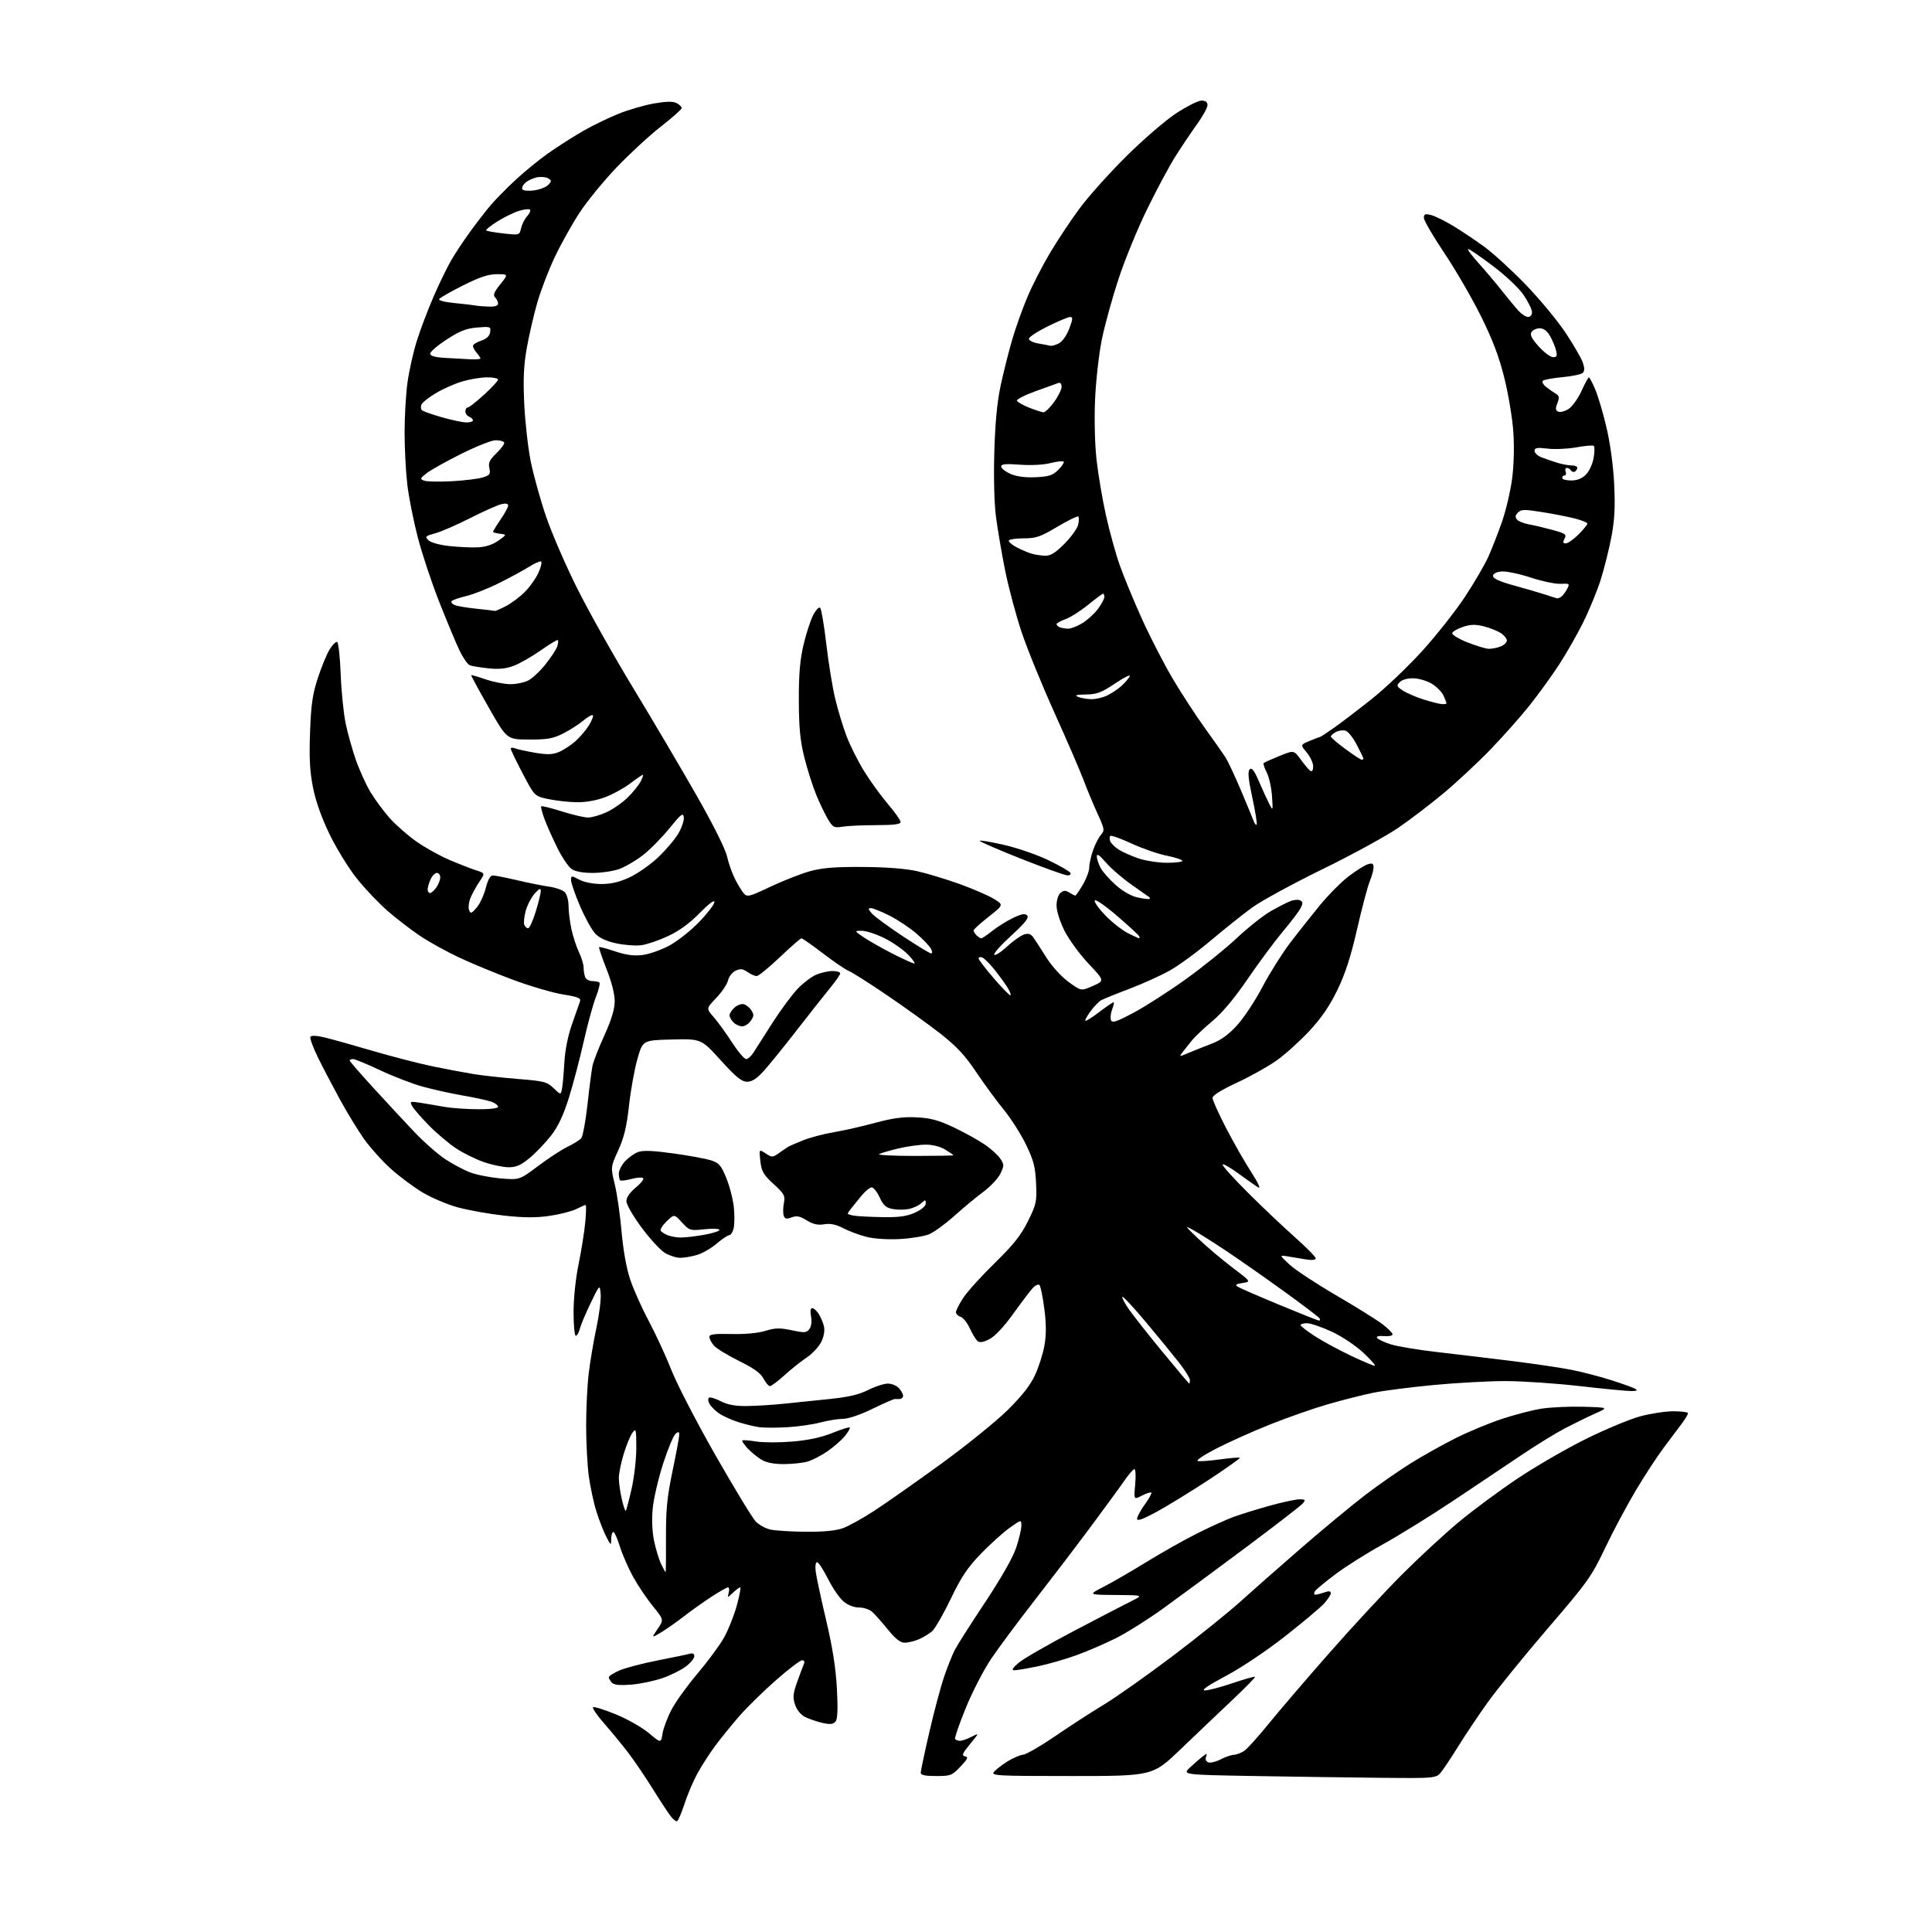 <?xml version="1.0" encoding="UTF-8" standalone="no"?>
<svg 
  version="1.1" 
  xmlns="http://www.w3.org/2000/svg" 
  xmlns:xlink="http://www.w3.org/1999/xlink" 
  xmlns:svg="http://www.w3.org/2000/svg"
  xmlns:rdf="http://www.w3.org/1999/02/22-rdf-syntax-ns#"
  xmlns:cc="http://creativecommons.org/ns#"
  xmlns:dc="http://purl.org/dc/elements/1.1/"
  viewBox="0 0 768 768"
  width="768"
  height="768"
>
<style>svg {background-color: white; }</style>"
<path stroke="none" fill="black" fill-rule="evenodd" d="M269.07,724.00C268.65,724.00 267.64,723.21 266.83,722.25C266.01,721.29 262.82,716.45 259.73,711.50C256.65,706.55 252.18,699.95 249.81,696.84C247.44,693.73 243.12,688.48 240.22,685.17C237.31,681.86 235.31,678.92 235.77,678.64C236.23,678.36 240.31,679.64 244.83,681.49C249.35,683.34 255.23,686.68 257.90,688.91C262.75,692.98 262.75,692.98 263.37,689.10C263.71,686.97 265.33,682.68 266.96,679.57C268.60,676.46 273.26,669.99 277.32,665.21C281.38,660.42 286.09,654.02 287.79,651.00C289.49,647.98 291.78,642.24 292.88,638.25C293.97,634.26 294.59,631.00 294.25,631.00C293.91,631.00 292.62,631.95 291.38,633.11C289.13,635.23 289.13,635.23 289.68,633.11C289.98,631.95 289.84,631.00 289.37,631.01C288.89,631.02 285.93,632.70 282.78,634.76C279.63,636.82 274.68,640.34 271.78,642.59C268.88,644.84 264.79,647.70 262.71,648.95C258.91,651.22 258.91,651.22 261.41,647.54C263.91,643.86 263.91,643.86 259.54,638.50C257.14,635.55 253.60,630.29 251.68,626.82C249.76,623.34 247.39,617.91 246.41,614.75C245.43,611.59 244.27,609.00 243.82,609.00C243.37,609.00 242.98,610.24 242.96,611.75C242.91,614.48 242.90,614.47 241.03,610.95C240.00,608.99 238.24,604.49 237.12,600.95C236.00,597.40 234.62,590.98 234.04,586.68C233.47,582.38 233.00,573.36 233.00,566.65C233.00,559.94 233.46,550.63 234.02,545.97C234.57,541.31 235.95,533.16 237.08,527.85C238.21,522.54 238.97,516.47 238.77,514.35C238.41,510.50 238.41,510.50 234.78,518.02C232.79,522.15 230.85,526.76 230.47,528.27C230.09,529.77 229.38,531.00 228.89,531.00C228.40,531.00 228.00,526.77 228.00,521.61C228.00,516.12 228.83,508.17 230.01,502.47C231.11,497.11 232.30,489.63 232.65,485.86C233.00,482.09 233.07,479.00 232.80,479.00C232.53,479.00 230.83,479.74 229.03,480.64C227.22,481.54 222.42,482.75 218.37,483.34C212.97,484.11 208.11,484.08 200.24,483.20C194.33,482.55 186.12,481.08 182.00,479.95C177.87,478.82 171.57,476.15 168.00,474.03C164.43,471.91 158.68,467.62 155.22,464.48C151.77,461.35 147.00,456.02 144.62,452.64C142.24,449.26 137.95,442.23 135.09,437.00C132.24,431.77 128.31,424.26 126.36,420.30C124.42,416.34 123.09,412.66 123.41,412.14C123.78,411.54 125.99,411.66 129.25,412.45C132.14,413.15 140.80,415.58 148.50,417.84C156.20,420.10 166.92,422.85 172.33,423.96C177.73,425.08 185.02,426.44 188.52,427.00C192.02,427.56 199.91,428.42 206.04,428.92C216.21,429.73 217.45,430.05 220.04,432.54C222.89,435.27 222.89,435.27 223.39,432.89C223.66,431.57 224.08,426.90 224.33,422.50C224.62,417.41 225.74,411.77 227.43,407.00C228.88,402.88 230.31,398.82 230.59,397.98C231.00,396.78 229.60,396.23 223.79,395.30C219.76,394.66 210.85,392.05 203.98,389.50C197.12,386.95 187.39,382.93 182.38,380.56C177.36,378.19 170.38,374.32 166.88,371.97C163.37,369.61 157.61,365.17 154.07,362.10C150.53,359.02 145.00,353.20 141.78,349.14C138.56,345.09 133.71,337.21 131.01,331.64C127.84,325.09 125.51,318.52 124.43,313.09C123.16,306.71 122.87,301.40 123.25,291.09C123.65,280.06 124.23,275.99 126.36,269.50C127.79,265.10 129.89,260.00 131.01,258.18C132.14,256.35 133.49,255.00 134.01,255.18C134.53,255.35 135.17,261.12 135.43,268.00C135.69,274.88 136.59,283.74 137.43,287.70C138.26,291.66 140.10,298.18 141.50,302.19C142.90,306.20 145.50,311.90 147.27,314.87C149.05,317.83 152.47,322.47 154.88,325.17C157.29,327.88 162.02,332.04 165.38,334.42C168.75,336.81 174.65,340.11 178.50,341.76C182.35,343.41 187.16,345.29 189.18,345.94C192.86,347.11 192.86,347.11 190.60,350.45C189.35,352.29 187.75,355.19 187.05,356.88C186.35,358.58 186.08,360.76 186.46,361.73C187.07,363.31 187.39,363.22 189.46,360.82C190.74,359.35 192.36,355.86 193.08,353.07C193.94,349.69 194.90,348.00 195.94,348.01C196.80,348.01 201.10,348.86 205.50,349.89C209.90,350.93 215.63,352.08 218.24,352.45C220.84,352.82 223.66,353.80 224.49,354.63C225.32,355.46 226.00,357.89 226.00,360.02C226.00,362.16 226.50,366.29 227.12,369.20C227.73,372.12 229.08,376.27 230.12,378.44C231.15,380.60 232.00,383.38 232.00,384.61C232.00,385.83 232.27,387.55 232.61,388.42C232.94,389.29 234.22,390.00 235.44,390.00C236.66,390.00 237.94,390.27 238.28,390.61C238.61,390.94 237.99,393.50 236.89,396.29C235.79,399.08 233.61,407.04 232.04,413.98C230.48,420.92 227.82,431.01 226.13,436.42C223.97,443.32 221.87,447.77 219.09,451.37C216.91,454.19 213.10,458.19 210.62,460.25C207.11,463.17 205.26,464.00 202.22,464.00C200.07,464.00 195.66,463.09 192.41,461.97C189.16,460.86 184.12,458.37 181.22,456.44C178.32,454.52 173.44,450.38 170.39,447.26C167.34,444.13 164.37,440.70 163.80,439.63C162.83,437.81 163.03,437.74 167.13,438.38C169.54,438.76 173.75,439.47 176.50,439.97C179.25,440.47 185.21,440.91 189.75,440.94C194.75,440.98 198.00,440.60 198.00,439.98C198.00,439.41 196.89,438.53 195.53,438.01C194.17,437.49 189.11,436.38 184.28,435.54C179.45,434.71 172.12,433.09 168.00,431.94C163.88,430.80 156.28,427.88 151.12,425.44C145.95,423.00 141.12,421.00 140.37,421.00C139.61,421.00 139.00,421.26 139.00,421.58C139.00,421.89 143.16,426.70 148.25,432.25C153.34,437.81 160.63,445.67 164.46,449.72C168.29,453.77 173.87,458.71 176.86,460.70C179.85,462.68 184.37,465.09 186.90,466.05C189.43,467.01 194.88,468.08 199.00,468.43C206.50,469.07 206.50,469.07 214.00,463.44C218.12,460.34 223.39,456.91 225.70,455.81C228.01,454.72 230.42,453.20 231.06,452.43C231.69,451.66 232.81,445.59 233.55,438.93C234.28,432.28 235.17,425.41 235.53,423.67C235.89,421.92 238.01,416.48 240.25,411.57C243.06,405.39 244.32,401.22 244.35,398.07C244.37,395.19 243.16,390.42 241.09,385.18C239.29,380.60 237.97,376.70 238.16,376.50C238.36,376.31 241.21,377.06 244.51,378.18C248.75,379.61 251.89,380.04 255.28,379.65C257.91,379.34 262.72,377.67 265.98,375.93C269.23,374.20 274.62,369.94 277.95,366.47C281.28,363.01 284.00,359.45 284.00,358.56C284.00,357.58 281.70,359.30 278.10,362.98C274.17,367.00 269.99,370.05 265.59,372.10C261.96,373.80 257.19,375.43 254.98,375.73C252.78,376.03 248.31,375.70 245.06,375.01C241.08,374.17 238.32,372.89 236.63,371.13C235.25,369.68 232.52,364.75 230.56,360.16C228.60,355.58 227.00,350.95 227.00,349.89C227.00,348.01 227.11,348.01 230.25,349.67C232.18,350.69 235.74,351.40 239.00,351.41C242.87,351.42 246.21,350.64 250.25,348.77C253.42,347.30 258.52,343.73 261.60,340.82C264.68,337.91 268.31,333.63 269.67,331.30C271.03,328.97 272.00,326.07 271.82,324.84C271.55,322.93 270.71,323.58 266.05,329.34C263.05,333.04 258.29,337.84 255.48,340.01C252.67,342.18 248.43,344.64 246.06,345.48C243.69,346.32 238.98,347.00 235.60,347.00C231.62,347.00 228.65,346.44 227.20,345.43C225.96,344.56 223.45,340.85 221.62,337.18C219.79,333.50 217.49,328.35 216.50,325.73C215.52,323.10 214.91,320.76 215.15,320.52C215.39,320.28 219.07,321.19 223.33,322.54C227.59,323.89 232.30,324.99 233.79,324.98C235.28,324.97 238.53,324.04 241.00,322.92C243.47,321.81 247.22,319.23 249.33,317.20C251.44,315.16 253.81,312.26 254.61,310.75C255.40,309.24 255.82,308.00 255.53,308.00C255.25,308.00 253.00,309.54 250.54,311.42C248.08,313.29 243.56,315.77 240.50,316.92C237.03,318.21 232.77,318.96 229.21,318.90C226.07,318.85 221.03,318.29 218.00,317.65C212.50,316.50 212.50,316.50 207.79,307.50C205.19,302.55 203.06,298.11 203.04,297.64C203.02,297.17 203.79,297.10 204.75,297.48C205.71,297.87 209.29,298.65 212.70,299.23C217.54,300.05 219.62,299.99 222.15,298.94C223.93,298.20 226.86,296.30 228.66,294.73C230.45,293.15 232.89,290.29 234.08,288.38C235.26,286.46 235.97,284.64 235.66,284.32C235.34,284.01 233.65,284.96 231.90,286.43C230.15,287.90 226.54,290.21 223.89,291.56C219.85,293.60 217.65,294.00 210.28,293.98C201.50,293.95 201.50,293.95 194.29,281.27C190.32,274.30 187.17,268.49 187.30,268.37C187.42,268.25 189.99,269.00 193.01,270.04C196.03,271.08 200.43,271.95 202.80,271.97C205.16,271.99 208.42,271.31 210.04,270.48C211.66,269.64 214.76,266.71 216.93,263.97C219.10,261.23 221.17,258.05 221.53,256.92C221.89,255.78 222.00,254.66 221.77,254.44C221.54,254.21 218.50,256.04 215.01,258.49C211.52,260.95 206.71,263.71 204.32,264.62C201.17,265.83 198.37,266.12 194.15,265.67C190.95,265.34 187.62,264.79 186.75,264.46C185.88,264.12 183.99,261.37 182.55,258.33C181.11,255.30 177.50,246.62 174.52,239.05C171.54,231.49 167.73,220.00 166.05,213.52C164.37,207.05 162.51,197.64 161.91,192.63C161.32,187.61 160.83,178.32 160.83,172.00C160.82,165.68 161.34,156.71 161.98,152.07C162.62,147.44 164.28,140.02 165.67,135.57C167.06,131.13 170.05,123.22 172.31,118.00C174.58,112.78 177.73,106.26 179.33,103.52C180.92,100.78 184.31,95.66 186.86,92.14C189.41,88.63 193.07,83.89 195.00,81.62C196.93,79.35 201.43,74.78 205.00,71.46C208.57,68.15 214.43,63.38 218.00,60.86C221.57,58.35 227.73,54.42 231.67,52.14C235.62,49.86 242.15,46.70 246.17,45.11C250.20,43.52 256.54,41.70 260.26,41.08C265.07,40.27 267.59,40.25 269.01,41.00C270.10,41.59 271.00,42.47 271.00,42.95C271.00,43.44 267.29,46.73 262.75,50.28C258.21,53.82 250.27,61.15 245.10,66.55C239.93,71.96 233.27,80.12 230.29,84.70C227.31,89.27 222.90,97.17 220.50,102.25C218.09,107.34 214.98,115.44 213.59,120.26C212.20,125.08 210.32,133.18 209.42,138.26C208.18,145.25 207.93,150.66 208.39,160.50C208.73,167.65 209.88,177.91 210.95,183.30C212.03,188.69 214.76,198.55 217.03,205.22C219.30,211.88 224.90,224.82 229.48,233.96C234.05,243.09 244.06,260.91 251.73,273.54C259.39,286.17 270.66,305.27 276.78,316.00C283.41,327.61 288.34,337.46 288.98,340.34C289.57,343.00 290.99,347.05 292.14,349.34C293.29,351.63 294.89,354.24 295.68,355.15C297.02,356.68 297.87,356.46 306.37,352.43C311.45,350.03 318.51,347.27 322.05,346.30C326.93,344.96 332.03,344.56 343.00,344.63C352.29,344.69 360.04,345.29 364.56,346.30C368.44,347.18 375.91,349.43 381.17,351.31C386.42,353.18 392.59,355.84 394.88,357.20C399.03,359.68 399.03,359.68 393.02,364.41C389.71,367.01 387.00,369.46 387.00,369.87C387.00,370.27 387.54,371.14 388.20,371.80C388.86,372.46 389.70,373.00 390.06,373.00C390.43,373.00 392.39,371.68 394.43,370.06C396.46,368.44 400.16,366.13 402.64,364.93C406.04,363.29 407.43,363.03 408.30,363.90C409.17,364.77 407.61,366.74 401.98,371.92C397.86,375.69 394.83,379.12 395.23,379.54C395.63,379.95 397.93,378.48 400.33,376.26C402.74,374.04 405.77,371.89 407.06,371.48C408.80,370.93 409.76,371.22 410.75,372.62C411.49,373.65 413.80,377.23 415.90,380.56C418.10,384.06 421.83,388.17 424.73,390.30C429.76,393.99 429.76,393.99 434.43,391.93C439.11,389.86 439.11,389.86 432.70,383.07C429.18,379.33 424.88,373.44 423.15,369.98C421.31,366.30 420.00,362.13 420.00,359.96C420.00,357.79 420.66,355.70 421.58,354.93C422.82,353.90 423.57,353.88 425.07,354.81C426.12,355.46 427.18,356.00 427.44,356.00C427.70,356.00 429.06,354.05 430.46,351.66C431.86,349.28 433.00,346.18 433.00,344.79C433.00,343.39 433.69,340.30 434.53,337.93C435.37,335.55 436.78,332.79 437.68,331.80C439.19,330.14 439.08,329.53 436.21,323.26C434.51,319.54 432.03,313.57 430.70,310.00C429.36,306.43 424.20,294.50 419.24,283.50C414.27,272.50 408.37,258.03 406.13,251.35C403.89,244.66 400.94,233.64 399.57,226.85C398.21,220.06 396.57,210.47 395.93,205.55C395.22,200.12 394.96,189.89 395.26,179.55C395.61,167.74 396.40,159.58 397.83,153.00C398.96,147.78 401.00,139.68 402.37,135.00C403.73,130.32 406.45,122.71 408.41,118.08C410.36,113.44 414.43,105.51 417.45,100.45C420.47,95.39 425.72,87.48 429.13,82.88C432.53,78.27 440.75,69.07 447.41,62.44C454.07,55.79 463.01,48.05 467.33,45.19C471.64,42.34 476.25,40.00 477.58,40.00C479.24,40.00 480.00,40.56 480.00,41.80C480.00,42.79 478.07,46.28 475.71,49.55C473.35,52.82 469.46,58.64 467.06,62.47C464.66,66.30 459.66,75.64 455.96,83.23C452.25,90.81 447.17,103.20 444.67,110.76C442.17,118.32 439.16,129.22 437.99,135.00C436.82,140.78 435.61,151.57 435.30,159.00C434.96,166.97 435.22,176.80 435.92,183.00C436.58,188.78 438.25,198.64 439.65,204.92C441.04,211.20 443.51,220.12 445.14,224.74C446.77,229.35 450.75,238.99 453.99,246.14C457.23,253.30 462.70,263.92 466.15,269.75C469.59,275.57 475.36,284.42 478.96,289.42C482.56,294.41 486.27,299.68 487.20,301.13C488.13,302.58 490.87,308.43 493.28,314.13C495.69,319.83 497.98,325.35 498.36,326.39C498.74,327.43 499.27,328.07 499.54,327.80C499.80,327.53 499.04,322.73 497.83,317.13C496.21,309.59 495.94,306.66 496.77,305.83C497.60,305.00 498.56,306.23 500.44,310.60C501.85,313.85 503.68,317.85 504.52,319.50C506.03,322.46 506.04,322.41 505.63,316.41C505.41,313.06 504.46,308.86 503.54,307.07C502.61,305.28 502.07,303.60 502.33,303.33C502.60,303.07 505.41,301.80 508.58,300.51C514.34,298.17 514.34,298.17 517.10,301.98C518.62,304.08 520.35,306.10 520.93,306.46C521.58,306.86 522.00,306.14 522.00,304.64C522.00,303.27 520.85,300.79 519.44,299.11C516.89,296.07 516.89,296.07 520.56,294.54C522.59,293.69 524.42,293.00 524.63,293.00C524.85,293.00 527.38,291.35 530.26,289.33C533.14,287.31 539.97,282.09 545.43,277.75C550.89,273.40 559.92,264.79 565.50,258.61C571.08,252.44 578.69,242.78 582.40,237.16C586.11,231.53 590.29,224.35 591.69,221.21C593.09,218.07 595.51,211.87 597.06,207.43C598.61,202.99 600.41,195.34 601.07,190.43C601.79,185.00 601.99,177.66 601.57,171.65C601.20,166.23 599.58,156.55 597.98,150.15C595.86,141.67 593.31,134.96 588.61,125.50C585.05,118.35 578.52,107.10 574.09,100.50C569.66,93.90 566.03,87.66 566.02,86.64C566.00,85.12 566.50,84.90 568.75,85.44C570.26,85.81 574.20,87.73 577.50,89.71C580.80,91.69 586.44,95.46 590.02,98.08C593.61,100.71 601.04,107.50 606.52,113.18C612.01,118.86 619.11,127.42 622.29,132.21C625.47,137.00 628.57,142.33 629.16,144.04C629.93,146.24 629.94,147.46 629.18,148.22C628.60,148.80 624.96,149.57 621.11,149.93C617.25,150.28 613.74,150.93 613.30,151.37C612.86,151.81 613.46,152.92 614.63,153.84C615.80,154.75 617.52,155.95 618.45,156.50C619.85,157.32 619.96,157.99 619.08,160.29C618.23,162.52 618.32,163.18 619.52,163.65C620.34,163.96 622.18,163.46 623.60,162.53C625.02,161.59 627.30,158.39 628.67,155.42C630.03,152.44 631.35,150.00 631.61,150.00C631.86,150.00 632.99,152.14 634.11,154.75C635.24,157.36 637.27,164.22 638.62,170.00C640.11,176.37 641.31,185.23 641.66,192.50C642.10,201.55 641.83,206.68 640.57,213.37C639.64,218.25 637.74,225.90 636.33,230.37C634.92,234.84 631.77,242.51 629.34,247.42C626.90,252.32 622.53,259.97 619.62,264.42C616.71,268.86 611.47,276.10 607.96,280.50C604.46,284.90 597.52,292.72 592.54,297.88C587.57,303.03 579.25,310.80 574.06,315.14C568.87,319.49 560.66,325.75 555.81,329.08C550.96,332.40 537.40,339.81 525.67,345.54C513.95,351.28 501.40,358.11 497.79,360.73C494.18,363.36 486.79,369.25 481.36,373.83C475.94,378.41 468.58,383.80 465.02,385.79C461.45,387.79 454.22,391.07 448.94,393.07C443.66,395.07 438.60,397.13 437.69,397.63C436.78,398.14 434.91,400.09 433.53,401.96C432.15,403.83 431.21,405.55 431.44,405.78C431.67,406.01 434.25,404.38 437.16,402.16C440.07,399.94 442.59,398.26 442.75,398.42C442.92,398.59 442.61,399.91 442.06,401.35C441.51,402.80 441.32,404.67 441.64,405.51C442.12,406.77 443.74,406.24 450.61,402.58C455.22,400.13 464.51,394.17 471.25,389.34C477.99,384.51 487.15,377.12 491.62,372.92C496.09,368.73 502.16,363.91 505.12,362.22C508.08,360.52 511.66,358.70 513.08,358.16C514.50,357.62 516.24,357.53 516.94,357.96C517.96,358.60 517.96,359.20 516.94,361.12C516.24,362.43 513.07,366.58 509.91,370.35C506.74,374.12 500.51,382.52 496.07,389.01C490.77,396.77 485.94,402.55 481.99,405.85C478.69,408.61 474.96,412.14 473.72,413.69C472.47,415.23 470.81,417.33 470.02,418.35C468.64,420.14 468.72,420.14 472.55,418.52C474.72,417.59 478.84,415.95 481.70,414.87C485.30,413.50 488.39,411.26 491.74,407.59C494.41,404.67 498.94,397.83 501.80,392.39C504.66,386.95 509.59,379.10 512.75,374.94C515.91,370.78 521.27,364.01 524.65,359.88C528.04,355.76 533.22,350.55 536.15,348.31C539.09,346.07 542.51,343.92 543.75,343.55C545.55,343.00 546.00,343.26 546.00,344.81C546.00,345.88 545.32,348.38 544.49,350.37C543.66,352.36 541.41,360.85 539.49,369.24C536.97,380.26 534.79,387.00 531.65,393.50C528.56,399.88 525.32,404.63 520.51,409.80C516.78,413.81 510.96,419.07 507.58,421.48C504.20,423.89 497.07,427.89 491.72,430.37C485.51,433.25 482.00,435.45 482.00,436.44C482.00,437.30 484.41,442.66 487.35,448.35C490.30,454.04 494.80,461.93 497.36,465.89C499.99,469.95 501.25,472.63 500.25,472.06C499.29,471.50 495.69,468.98 492.25,466.46C488.81,463.94 486.00,462.38 486.00,462.98C486.00,463.59 490.61,468.68 496.25,474.29C501.89,479.91 510.21,487.79 514.75,491.82C519.29,495.84 523.00,499.61 523.00,500.19C523.00,500.86 521.61,501.03 519.25,500.65C517.19,500.32 513.92,499.79 512.00,499.46C508.50,498.86 508.50,498.86 512.60,502.68C514.86,504.78 523.17,510.27 531.07,514.87C538.96,519.47 547.27,524.64 549.53,526.37C551.79,528.09 553.60,529.93 553.57,530.45C553.53,530.98 551.99,531.28 550.14,531.12C548.07,530.94 547.01,531.22 547.40,531.84C547.74,532.39 550.16,533.53 552.76,534.37C555.37,535.21 563.80,536.61 571.50,537.49C579.20,538.37 592.69,539.99 601.48,541.08C610.27,542.18 620.84,543.76 624.98,544.59C629.12,545.42 636.10,547.24 640.50,548.64C644.90,550.04 649.17,551.58 650.00,552.06C651.10,552.71 650.70,552.95 648.50,552.97C646.85,552.99 637.62,552.10 628.00,551.00C618.38,549.90 605.07,549.00 598.44,549.00C591.80,549.00 578.98,549.70 569.94,550.56C560.90,551.41 550.12,552.79 546.00,553.62C541.88,554.46 533.79,556.50 528.04,558.16C522.28,559.82 511.93,563.43 505.04,566.18C498.14,568.93 488.45,573.27 483.50,575.82C478.34,578.48 475.22,580.61 476.19,580.79C477.11,580.97 481.15,580.67 485.15,580.11C489.16,579.56 492.62,579.28 492.84,579.51C493.06,579.73 487.34,583.77 480.12,588.50C472.91,593.22 463.63,598.90 459.50,601.13C454.19,603.99 452.00,604.75 452.00,603.74C452.00,602.95 453.38,600.39 455.07,598.06C456.76,595.72 457.93,593.60 457.67,593.33C457.40,593.07 455.73,593.61 453.94,594.53C450.70,596.20 450.70,596.20 451.26,590.10C451.56,586.75 451.42,584.00 450.95,584.00C450.48,584.00 448.63,586.14 446.84,588.75C445.04,591.36 438.71,600.02 432.76,608.00C426.81,615.98 416.85,629.02 410.63,637.00C404.41,644.98 396.90,655.10 393.94,659.50C390.99,663.90 386.46,672.67 383.89,679.00C381.31,685.33 379.41,690.84 379.66,691.25C379.91,691.66 380.79,692.00 381.61,692.00C382.43,692.00 384.50,691.28 386.20,690.40C389.31,688.79 389.31,688.79 385.60,693.31C382.53,697.05 382.19,697.89 383.62,698.17C385.03,698.44 384.70,699.18 381.80,702.25C378.46,705.79 377.92,706.00 372.13,706.00C367.75,706.00 366.00,705.63 366.00,704.69C366.00,703.97 367.55,696.66 369.45,688.44C371.35,680.22 373.99,670.32 375.33,666.44C376.66,662.56 378.54,657.83 379.51,655.94C380.47,654.05 385.90,645.52 391.56,637.00C397.95,627.37 402.64,619.14 403.93,615.28C405.07,611.86 406.00,607.92 406.00,606.53C406.00,604.00 406.00,604.00 401.24,607.42C398.62,609.30 393.50,613.93 389.85,617.71C384.62,623.13 382.11,626.88 377.95,635.54C375.05,641.57 371.74,647.34 370.59,648.38C369.44,649.41 367.05,650.87 365.28,651.63C363.51,652.38 360.97,653.00 359.63,653.00C357.89,653.00 355.96,651.49 352.93,647.75C350.59,644.86 347.80,641.71 346.73,640.75C345.66,639.79 343.29,639.00 341.47,639.00C339.43,639.00 337.06,638.08 335.30,636.59C333.72,635.27 330.95,631.22 329.12,627.59C327.30,623.97 325.35,621.00 324.80,621.00C324.22,621.00 323.99,622.58 324.26,624.75C324.52,626.81 326.38,635.48 328.39,644.00C330.95,654.85 332.24,663.02 332.68,671.22C333.12,679.57 332.96,683.34 332.12,684.35C331.21,685.45 330.02,685.57 326.87,684.86C324.62,684.35 321.52,683.29 319.98,682.49C318.30,681.62 316.71,679.65 316.04,677.62C315.11,674.79 315.24,673.26 316.80,668.85C317.84,665.91 319.04,662.71 319.45,661.75C319.97,660.56 319.77,660.00 318.83,660.00C318.07,660.00 313.41,663.55 308.48,667.88C303.54,672.21 297.00,678.63 293.94,682.13C290.88,685.63 286.55,690.98 284.30,694.00C282.06,697.02 278.87,701.98 277.22,705.00C275.57,708.02 273.23,713.54 272.03,717.25C270.82,720.96 269.49,724.00 269.07,724.00zM549.21,706.71C537.27,706.59 514.54,706.27 498.69,706.00C469.89,705.50 469.89,705.50 473.19,702.45C475.01,700.77 477.30,698.79 478.27,698.06C479.81,696.90 479.96,696.94 479.42,698.35C479.04,699.34 479.39,700.21 480.31,700.56C481.14,700.88 483.32,700.36 485.16,699.40C487.00,698.44 489.40,697.61 490.51,697.56C491.61,697.50 493.49,696.77 494.70,695.93C495.90,695.08 500.14,690.37 504.13,685.45C508.12,680.53 518.88,667.95 528.06,657.50C537.23,647.05 550.30,632.93 557.09,626.12C563.88,619.32 574.09,609.87 579.78,605.12C585.47,600.38 596.06,592.54 603.32,587.69C610.57,582.85 622.80,575.77 630.50,571.97C638.20,568.16 647.87,564.13 651.98,563.02C656.09,561.91 662.06,561.00 665.23,561.00C668.40,561.00 671.00,561.35 671.00,561.78C671.00,562.21 669.99,563.94 668.75,565.63C667.51,567.32 664.31,571.58 661.64,575.10C658.97,578.62 653.84,586.45 650.24,592.50C646.64,598.55 641.12,608.90 637.99,615.50C632.65,626.73 631.18,628.79 615.11,647.50C605.67,658.50 594.92,671.75 591.22,676.95C587.53,682.14 582.40,689.79 579.83,693.95C577.26,698.10 574.20,702.72 573.04,704.21C570.92,706.91 570.92,706.91 549.21,706.71zM425.99,706.00C396.26,706.00 393.86,705.87 395.11,704.36C395.86,703.46 398.23,701.62 400.38,700.26C402.53,698.90 405.36,697.67 406.67,697.53C407.98,697.39 413.65,694.11 419.28,690.26C424.90,686.40 433.64,680.74 438.71,677.67C443.77,674.60 456.09,665.91 466.08,658.36C476.08,650.80 488.13,641.11 492.88,636.82C497.62,632.53 508.64,622.83 517.37,615.26C526.09,607.69 537.57,598.20 542.86,594.16C548.16,590.12 556.36,584.42 561.10,581.49C565.84,578.56 573.72,574.15 578.61,571.70C583.50,569.24 591.69,565.83 596.81,564.12C601.92,562.40 609.13,560.53 612.81,559.96C616.50,559.39 624.01,559.05 629.51,559.21C639.50,559.50 639.50,559.50 634.00,561.95C630.98,563.30 625.58,565.95 622.00,567.82C618.42,569.70 611.00,574.26 605.50,577.95C600.00,581.64 587.81,589.80 578.42,596.08C569.02,602.36 556.10,610.38 549.71,613.90C543.32,617.42 534.80,622.79 530.79,625.83C526.78,628.86 523.19,631.82 522.80,632.40C522.42,632.97 522.29,633.62 522.50,633.84C522.72,634.05 524.27,633.75 525.95,633.17C528.27,632.36 529.00,632.40 529.00,633.33C529.00,634.00 527.76,635.89 526.25,637.53C524.74,639.16 517.78,644.99 510.78,650.49C503.44,656.26 493.52,662.90 487.28,666.22C479.96,670.13 477.30,671.97 479.00,671.96C480.38,671.96 485.32,670.66 490.00,669.07C494.68,667.49 498.67,666.36 498.88,666.56C499.09,666.76 495.06,670.88 489.94,675.71C484.81,680.55 475.58,689.34 469.42,695.25C458.23,706.00 458.23,706.00 425.99,706.00zM251.00,669.66C246.37,670.04 244.14,669.82 243.25,668.90C242.56,668.18 242.00,667.21 242.00,666.74C242.00,666.27 243.91,665.05 246.25,664.03C248.59,663.01 255.45,661.21 261.50,660.03C267.55,658.84 273.29,657.65 274.25,657.37C275.37,657.05 276.00,657.41 276.00,658.38C276.00,659.22 274.49,661.05 272.65,662.45C270.81,663.85 266.65,665.93 263.40,667.06C260.16,668.19 254.57,669.36 251.00,669.66zM403.14,663.96C402.00,663.93 402.55,663.02 404.93,660.99C406.82,659.37 416.71,653.68 426.90,648.33C437.10,642.98 447.48,637.59 449.97,636.36C454.50,634.11 454.50,634.11 443.50,634.03C432.50,633.95 432.50,633.95 438.79,630.73C442.25,628.95 449.92,624.51 455.85,620.85C461.78,617.20 470.78,612.12 475.85,609.58C480.91,607.03 487.41,604.08 490.28,603.03C493.15,601.97 499.64,599.96 504.70,598.55C509.75,597.15 515.10,596.00 516.57,596.00C518.91,596.00 519.08,596.20 517.91,597.61C517.18,598.49 506.88,606.45 495.04,615.29C483.19,624.13 468.55,634.94 462.50,639.30C456.45,643.66 448.02,648.98 443.76,651.12C439.50,653.26 432.42,656.33 428.03,657.93C423.63,659.53 416.61,661.55 412.41,662.42C408.22,663.29 404.05,663.98 403.14,663.96zM264.59,625.00C264.71,625.00 264.77,618.81 264.74,611.25C264.69,600.05 265.17,595.14 267.34,584.77C268.80,577.76 270.00,571.30 270.00,570.39C270.00,569.06 269.73,568.98 268.51,569.99C267.70,570.67 265.48,576.01 263.59,581.86C261.71,587.71 259.85,595.68 259.47,599.56C259.04,603.98 259.24,608.82 260.00,612.51C260.68,615.75 261.93,619.89 262.80,621.70C263.66,623.52 264.47,625.00 264.59,625.00zM320.12,608.90C327.18,608.97 332.15,608.50 334.94,607.52C337.24,606.71 342.92,603.57 347.55,600.55C352.18,597.53 364.11,589.16 374.05,581.94C383.99,574.72 395.85,565.14 400.41,560.66C406.18,554.98 409.53,550.73 411.41,546.68C412.90,543.48 414.60,538.15 415.18,534.84C415.94,530.55 415.93,526.37 415.13,520.23C414.52,515.49 413.65,511.25 413.20,510.80C412.74,510.34 411.46,510.99 410.35,512.24C409.24,513.48 405.75,518.10 402.59,522.50C399.08,527.38 395.48,531.21 393.35,532.31C390.83,533.61 389.50,533.83 388.58,533.07C387.88,532.49 386.50,530.22 385.51,528.03C384.52,525.84 382.88,523.78 381.86,523.46C380.84,523.13 380.00,522.31 380.00,521.63C380.00,520.95 381.30,518.39 382.89,515.95C384.48,513.50 390.12,507.26 395.42,502.08C402.95,494.72 405.84,491.08 408.64,485.42C411.99,478.63 412.20,477.67 411.85,470.34C411.55,463.82 410.88,461.24 407.86,455.00C405.86,450.88 401.86,444.60 398.97,441.06C396.07,437.52 391.13,430.77 387.98,426.06C383.62,419.54 380.26,415.94 373.88,410.93C369.27,407.32 359.68,400.42 352.56,395.59C345.45,390.76 338.62,386.43 337.39,385.96C336.16,385.49 331.58,382.38 327.23,379.05C322.87,375.72 318.99,373.00 318.59,373.00C318.20,373.00 314.33,376.38 310.00,380.50C305.67,384.62 301.52,388.00 300.79,388.00C300.05,388.00 298.40,387.27 297.13,386.38C295.32,385.11 294.31,384.99 292.44,385.85C291.11,386.45 289.77,388.17 289.40,389.72C289.05,391.25 286.94,394.39 284.72,396.69C280.69,400.89 280.69,400.89 283.69,404.30C285.33,406.17 288.62,410.70 290.98,414.35C293.34,418.01 295.88,421.00 296.62,421.00C297.35,421.00 298.71,419.76 299.63,418.25C300.56,416.74 304.02,411.32 307.32,406.20C310.62,401.09 315.09,395.09 317.25,392.87C319.40,390.65 322.69,388.19 324.55,387.41C326.41,386.64 329.30,386.00 330.97,386.00C332.64,386.00 334.00,386.41 334.00,386.91C334.00,387.42 332.22,390.00 330.04,392.66C327.86,395.32 321.89,402.88 316.79,409.45C311.68,416.02 305.76,423.34 303.62,425.70C300.84,428.78 298.97,430.00 297.00,430.00C294.82,430.00 292.64,428.23 286.50,421.47C278.76,412.94 278.76,412.94 267.13,413.22C255.50,413.50 255.50,413.50 253.37,421.00C252.20,425.12 250.70,433.45 250.04,439.50C249.12,447.84 248.09,452.13 245.78,457.23C242.72,463.96 242.72,463.96 244.39,470.83C245.31,474.61 246.52,483.05 247.09,489.60C247.74,497.04 249.02,504.18 250.52,508.65C251.84,512.58 255.16,520.00 257.91,525.15C260.65,530.29 264.73,539.13 266.97,544.80C269.21,550.46 277.14,565.76 284.59,578.80C292.04,591.83 299.17,603.56 300.44,604.85C301.71,606.14 304.27,607.56 306.12,608.00C307.98,608.44 314.28,608.84 320.12,608.90zM248.76,600.57C248.99,600.34 250.03,596.40 251.07,591.83C252.10,587.25 252.95,579.90 252.94,575.50C252.94,568.17 252.81,567.67 251.44,569.49C250.61,570.58 249.05,574.34 247.97,577.84C246.89,581.34 246.00,585.70 246.00,587.53C246.00,589.35 246.53,593.13 247.17,595.92C247.81,598.71 248.53,600.80 248.76,600.57zM311.51,582.00C307.39,581.99 304.55,581.41 302.50,580.13C300.85,579.10 298.41,577.08 297.08,575.64C295.75,574.19 294.85,572.83 295.08,572.60C295.31,572.38 297.80,572.57 300.62,573.02C303.43,573.47 309.95,573.47 315.12,573.03C321.41,572.49 326.62,571.36 330.92,569.61C334.45,568.18 337.54,567.21 337.79,567.45C338.03,567.70 337.17,569.22 335.87,570.83C334.57,572.43 331.46,575.16 328.97,576.88C326.48,578.60 322.88,580.46 320.98,581.01C319.07,581.55 314.81,582.00 311.51,582.00zM313.13,567.33C308.93,567.58 303.93,567.59 302.00,567.35C300.07,567.11 296.25,566.19 293.50,565.31C290.75,564.44 287.26,562.85 285.75,561.79C284.23,560.73 282.55,559.02 282.00,557.99C281.44,556.96 281.38,555.88 281.85,555.59C282.32,555.30 284.44,555.95 286.56,557.03C289.31,558.43 292.31,558.98 296.96,558.92C300.56,558.88 307.10,558.47 311.50,558.01C315.90,557.56 324.12,556.71 329.78,556.13C337.24,555.37 341.44,554.38 345.11,552.54C347.89,551.14 351.41,550.00 352.93,550.00C354.45,550.00 356.43,550.82 357.35,551.83C358.26,552.83 359.00,554.18 359.00,554.83C359.00,555.47 358.44,556.05 357.75,556.12C357.06,556.18 356.17,556.19 355.77,556.12C355.37,556.06 351.36,557.81 346.87,560.01C341.99,562.39 337.24,564.00 335.10,564.01C333.12,564.02 329.08,564.67 326.13,565.45C323.17,566.24 317.32,567.09 313.13,567.33zM306.07,551.00C305.51,551.00 304.36,549.66 303.51,548.02C302.40,545.87 299.66,543.90 293.73,540.97C289.21,538.74 284.71,535.98 283.75,534.85C282.79,533.71 282.00,532.17 282.00,531.43C282.00,530.39 283.98,530.13 290.75,530.29C296.15,530.42 301.32,529.94 304.25,529.04C308.17,527.84 309.99,527.80 314.75,528.80C319.88,529.88 320.64,529.83 321.76,528.30C322.53,527.26 322.77,525.31 322.40,523.30C322.00,521.21 322.18,520.00 322.87,520.00C323.46,520.00 324.61,521.01 325.41,522.25C326.21,523.49 327.16,525.70 327.52,527.17C327.93,528.82 327.55,531.15 326.51,533.33C325.60,535.26 322.97,538.09 320.68,539.63C318.38,541.17 314.38,544.36 311.79,546.72C309.20,549.07 306.63,551.00 306.07,551.00zM472.74,550.00C472.88,550.00 473.00,549.36 473.00,548.59C473.00,547.81 471.09,544.73 468.75,541.73C466.41,538.74 460.49,531.50 455.58,525.64C450.68,519.79 446.44,515.23 446.15,515.51C445.87,515.80 447.12,518.14 448.94,520.71C450.75,523.29 456.79,530.93 462.36,537.70C467.93,544.46 472.60,550.00 472.74,550.00zM546.50,542.93C547.05,542.93 545.02,540.61 542.00,537.79C538.83,534.83 533.45,531.24 529.32,529.33C525.36,527.50 520.98,526.00 519.57,526.00C518.15,526.00 517.00,526.34 517.01,526.75C517.01,527.16 519.60,529.16 522.76,531.20C525.92,533.23 532.33,536.70 537.00,538.92C541.67,541.13 545.95,542.94 546.50,542.93zM524.31,524.95C524.75,524.98 524.86,524.58 524.54,524.06C524.22,523.54 517.78,518.65 510.23,513.20C502.68,507.75 492.45,500.59 487.50,497.29C482.55,493.99 476.70,490.29 474.50,489.07C470.71,486.96 470.82,487.14 476.50,492.55C479.80,495.68 485.84,500.78 489.93,503.88C497.36,509.50 497.36,509.50 493.93,510.01C491.27,510.40 490.84,510.73 492.00,511.48C492.82,512.01 500.25,515.24 508.50,518.67C516.75,522.09 523.86,524.92 524.31,524.95zM270.38,500.00C268.80,499.99 266.04,499.10 264.26,498.02C262.48,496.93 258.32,492.40 255.01,487.94C251.68,483.45 249.00,478.78 249.00,477.49C249.00,476.00 250.35,474.03 252.69,472.10C254.73,470.43 256.06,468.73 255.66,468.33C255.26,467.93 253.16,468.08 250.99,468.66C248.82,469.24 246.81,469.48 246.52,469.19C246.23,468.90 246.00,467.68 246.00,466.48C246.00,465.28 247.11,463.10 248.46,461.64C249.82,460.17 252.14,458.52 253.62,457.96C255.56,457.22 259.50,457.37 267.70,458.51C273.97,459.37 280.73,460.63 282.74,461.29C285.90,462.34 286.71,463.30 288.80,468.50C290.13,471.80 291.45,477.05 291.74,480.16C292.03,483.27 291.97,486.99 291.61,488.41C291.25,489.83 290.48,491.00 289.89,491.00C289.30,491.00 287.06,492.50 284.92,494.34C282.77,496.18 279.27,498.20 277.14,498.84C275.01,499.48 271.97,500.00 270.38,500.00zM357.65,492.54C352.77,492.79 347.45,492.44 344.39,491.66C341.58,490.94 337.45,489.40 335.21,488.23C332.32,486.72 330.12,486.27 327.63,486.67C325.07,487.09 323.20,486.67 320.67,485.10C317.96,483.43 316.67,483.17 314.69,483.93C312.71,484.68 312.04,484.55 311.56,483.31C311.23,482.44 311.24,480.21 311.59,478.36C312.17,475.29 311.81,474.61 307.51,470.66C303.45,466.94 302.72,465.66 302.25,461.55C301.71,456.77 301.71,456.77 304.36,458.50C306.88,460.15 307.12,460.14 309.64,458.37C311.09,457.34 312.78,456.20 313.39,455.83C314.00,455.47 316.75,454.28 319.50,453.20C322.25,452.12 327.65,450.70 331.50,450.06C335.35,449.42 342.74,447.74 347.91,446.34C355.00,444.43 359.07,443.89 364.41,444.16C370.03,444.45 373.10,445.29 379.24,448.21C383.50,450.24 389.02,453.30 391.51,455.01C394.00,456.72 396.77,459.24 397.67,460.62C399.19,462.93 399.19,463.39 397.69,466.52C396.80,468.38 393.78,471.62 390.97,473.71C388.16,475.79 382.95,480.12 379.38,483.32C375.81,486.53 371.30,489.81 369.34,490.63C367.39,491.44 362.13,492.30 357.65,492.54zM270.42,491.94C272.02,491.97 276.19,491.50 279.67,490.90C283.15,490.29 286.00,489.40 286.00,488.91C286.00,488.43 283.33,488.31 280.07,488.65C274.29,489.25 274.05,489.18 271.08,485.93C268.03,482.59 268.03,482.59 265.05,485.45C263.41,487.02 262.33,488.72 262.64,489.22C262.95,489.73 264.17,490.53 265.35,491.01C266.53,491.48 268.81,491.90 270.42,491.94zM351.00,483.83C357.47,483.93 360.52,483.49 363.75,482.03C366.33,480.85 368.00,479.43 368.00,478.39C368.00,476.81 367.87,476.81 366.18,478.33C365.19,479.24 362.95,480.26 361.22,480.61C359.49,480.95 356.59,480.95 354.79,480.59C352.20,480.09 351.11,479.10 349.67,475.97C348.66,473.79 347.24,472.00 346.51,472.00C345.78,472.00 343.98,473.46 342.52,475.25C341.06,477.04 339.22,479.29 338.43,480.26C337.64,481.23 337.00,482.21 337.00,482.45C337.00,482.68 338.24,483.05 339.75,483.28C341.26,483.51 346.32,483.76 351.00,483.83zM363.57,459.50C372.06,459.50 379.00,459.38 379.00,459.24C379.00,459.09 377.54,458.08 375.75,456.99C373.77,455.78 370.74,455.01 368.00,455.02C365.52,455.02 360.63,455.70 357.13,456.53C353.63,457.36 350.18,458.36 349.45,458.77C348.73,459.17 355.09,459.50 363.57,459.50zM295.01,408.00C293.99,408.00 292.44,407.29 291.57,406.43C290.71,405.56 290.00,404.28 290.00,403.58C290.00,402.88 290.87,401.53 291.93,400.57C292.98,399.61 294.62,398.98 295.56,399.16C296.49,399.35 297.87,400.42 298.62,401.55C299.77,403.29 299.75,403.92 298.43,405.80C297.58,407.01 296.04,408.00 295.01,408.00zM401.70,395.63C401.96,395.38 401.35,393.90 400.37,392.34C399.38,390.78 397.07,387.63 395.24,385.34C393.40,383.05 391.25,380.93 390.45,380.62C389.65,380.31 389.00,380.47 389.00,380.97C389.00,381.48 391.76,385.08 395.12,388.98C398.49,392.89 401.45,395.88 401.70,395.63zM363.42,383.00C363.95,383.00 362.85,381.41 360.96,379.46C359.08,377.51 354.87,374.59 351.61,372.96C348.35,371.33 344.30,370.00 342.61,370.00C339.54,370.00 339.54,370.00 343.36,372.60C345.46,374.02 350.61,376.95 354.81,379.10C359.01,381.24 362.88,383.00 363.42,383.00zM370.13,379.00C370.69,379.00 370.65,378.22 370.05,377.09C369.48,376.04 366.88,373.33 364.26,371.07C361.64,368.81 356.84,365.62 353.59,363.98C350.34,362.34 347.01,361.00 346.19,361.00C344.99,361.00 345.07,361.42 346.60,363.15C347.64,364.33 353.16,368.38 358.85,372.15C364.54,375.92 369.61,379.00 370.13,379.00zM452.83,373.00C453.02,373.00 453.02,372.63 452.83,372.17C452.65,371.71 448.69,368.06 444.04,364.06C439.18,359.89 435.40,357.30 435.17,357.99C434.95,358.65 436.94,361.40 439.60,364.10C442.25,366.80 446.24,369.90 448.46,371.00C450.68,372.10 452.65,373.00 452.83,373.00zM209.93,369.00C210.47,369.00 211.84,366.03 212.96,362.39C214.08,358.76 214.99,355.05 214.97,354.14C214.94,352.91 214.33,353.19 212.50,355.27C211.16,356.79 209.57,359.87 208.97,362.12C208.36,364.37 208.11,366.84 208.40,367.60C208.70,368.37 209.38,369.00 209.93,369.00zM456.92,357.33C457.15,357.15 457.15,356.86 456.92,356.69C456.69,356.52 453.50,354.27 449.84,351.70C446.18,349.13 441.56,345.14 439.59,342.83C437.14,339.97 436.00,339.19 436.00,340.37C436.00,341.32 436.66,343.38 437.47,344.94C438.27,346.49 441.02,349.60 443.56,351.85C446.45,354.39 449.75,356.25 452.35,356.79C454.63,357.27 456.69,357.51 456.92,357.33zM170.94,355.00C171.46,355.00 172.59,354.00 173.44,352.78C174.30,351.56 175.00,349.76 175.00,348.78C175.00,347.80 174.40,347.00 173.66,347.00C172.92,347.00 171.80,348.15 171.16,349.55C170.52,350.95 170.00,352.75 170.00,353.55C170.00,354.35 170.42,355.00 170.94,355.00zM424.31,347.98C423.31,347.96 414.96,344.96 405.75,341.31C396.53,337.66 389.20,334.47 389.46,334.21C389.72,333.95 394.18,334.72 399.37,335.92C404.57,337.12 412.40,339.84 416.79,341.96C421.18,344.08 425.07,346.31 425.44,346.91C425.84,347.55 425.37,347.99 424.31,347.98zM463.75,342.97C467.19,342.99 470.00,342.64 470.00,342.20C470.00,341.76 467.19,340.83 463.75,340.14C460.31,339.45 454.01,337.26 449.74,335.28C445.48,333.30 441.71,331.96 441.37,332.30C441.03,332.64 441.01,333.58 441.32,334.40C441.64,335.22 443.10,336.67 444.57,337.64C446.04,338.60 449.55,340.19 452.37,341.16C455.19,342.14 460.31,342.95 463.75,342.97zM334.90,328.62C331.61,329.16 331.11,328.92 329.24,325.86C328.12,324.01 326.01,319.67 324.57,316.22C323.13,312.76 320.97,306.01 319.77,301.22C318.08,294.42 317.59,289.41 317.55,278.50C317.51,268.22 318.00,262.38 319.37,256.50C320.39,252.10 322.12,246.76 323.20,244.63C324.31,242.45 325.54,241.14 326.03,241.63C326.50,242.11 327.60,248.56 328.46,255.97C329.32,263.38 330.89,273.07 331.95,277.52C333.00,281.97 335.04,288.73 336.48,292.54C337.91,296.35 341.13,302.75 343.62,306.75C346.11,310.75 350.36,316.60 353.07,319.76C355.77,322.92 357.99,326.06 357.99,326.75C358.00,327.66 355.38,328.00 348.25,328.01C342.89,328.02 336.88,328.29 334.90,328.62zM541.25,301.97C541.66,301.99 542.00,301.82 542.00,301.59C542.00,301.37 540.82,298.91 539.37,296.12C537.93,293.33 535.92,290.79 534.91,290.47C533.90,290.15 532.16,290.38 531.04,290.98C529.92,291.58 529.01,292.39 529.03,292.79C529.05,293.18 531.64,295.40 534.78,297.72C537.93,300.04 540.84,301.95 541.25,301.97zM573.25,279.91C574.21,279.96 575.00,279.80 575.00,279.55C575.00,279.30 574.47,277.94 573.83,276.52C573.18,275.11 571.12,273.00 569.25,271.85C567.38,270.69 564.09,269.69 561.94,269.64C559.60,269.58 557.40,270.17 556.46,271.11C555.02,272.55 555.13,272.85 557.66,274.51C559.19,275.52 562.93,277.12 565.97,278.08C569.01,279.03 572.29,279.86 573.25,279.91zM433.80,277.93C435.61,277.97 438.54,277.27 440.30,276.38C442.06,275.49 444.55,273.81 445.84,272.63C447.13,271.46 448.58,269.76 449.07,268.85C449.56,267.95 447.01,269.18 443.40,271.60C437.84,275.33 436.06,276.01 431.67,276.07C427.86,276.12 427.03,276.37 428.50,277.00C429.60,277.47 431.98,277.89 433.80,277.93zM591.68,257.91C592.89,257.96 595.02,257.56 596.43,257.02C597.85,256.49 599.00,255.42 599.00,254.64C599.00,253.86 597.92,252.52 596.59,251.65C595.27,250.79 592.23,249.58 589.84,248.98C586.52,248.14 584.58,248.19 581.58,249.19C579.42,249.91 577.48,251.01 577.28,251.64C577.07,252.27 579.74,253.92 583.20,255.30C586.67,256.68 590.48,257.85 591.68,257.91zM424.50,249.92C425.60,249.96 428.17,248.98 430.21,247.74C432.25,246.51 435.06,243.95 436.46,242.05C437.86,240.16 439.00,238.02 439.00,237.31C439.00,236.59 438.77,236.00 438.49,236.00C438.20,236.00 435.54,237.98 432.56,240.41C429.58,242.83 425.54,245.40 423.57,246.11C421.61,246.82 420.00,247.72 420.00,248.12C420.00,248.51 420.56,249.06 421.25,249.34C421.94,249.62 423.40,249.88 424.50,249.92zM196.79,242.85C196.95,242.93 198.85,242.10 201.01,240.99C203.18,239.89 206.59,237.35 208.59,235.34C210.59,233.34 213.06,229.86 214.07,227.60C215.09,225.35 215.52,223.36 215.03,223.19C214.54,223.02 212.40,223.99 210.26,225.34C208.12,226.69 202.80,229.58 198.43,231.76C194.07,233.94 188.14,236.28 185.25,236.96C182.36,237.64 179.77,238.56 179.50,239.00C179.23,239.43 179.80,240.13 180.76,240.53C181.72,240.94 185.65,241.60 189.50,241.99C193.35,242.39 196.63,242.77 196.79,242.85zM619.00,237.86C619.27,237.92 620.00,237.64 620.60,237.23C621.21,236.83 622.24,235.47 622.91,234.21C624.07,231.99 623.98,231.92 620.31,232.08C618.21,232.17 612.83,231.03 608.34,229.55C603.86,228.07 598.68,227.00 596.84,227.18C594.70,227.38 593.50,228.03 593.50,228.98C593.50,229.99 596.21,231.20 602.00,232.79C606.67,234.07 612.30,235.71 614.50,236.44C616.70,237.16 618.73,237.81 619.00,237.86zM415.39,220.91C417.58,220.98 419.46,219.83 423.07,216.22C425.70,213.59 428.17,210.19 428.55,208.67C428.93,207.15 428.98,205.65 428.67,205.33C428.35,205.02 424.60,206.84 420.33,209.38C413.50,213.45 411.87,214.00 406.78,214.00C403.60,214.00 401.00,214.44 401.00,214.97C401.00,215.51 402.46,216.70 404.24,217.63C406.03,218.55 408.61,219.65 409.99,220.07C411.37,220.48 413.80,220.87 415.39,220.91zM190.12,217.57C193.09,217.41 195.95,216.46 198.12,214.91C201.50,212.50 201.50,212.50 198.75,212.18C197.24,212.01 196.00,211.64 196.00,211.36C196.00,211.09 197.35,208.90 199.00,206.50C200.65,204.10 202.00,201.61 202.00,200.96C202.00,200.19 201.06,200.00 199.25,200.43C197.74,200.79 192.16,203.28 186.86,205.97C181.57,208.66 175.32,211.38 172.98,212.01C169.09,213.05 168.86,213.29 170.31,214.74C171.25,215.68 174.68,216.64 178.70,217.07C182.44,217.48 187.58,217.71 190.12,217.57zM622.43,216.00C623.26,216.00 625.52,214.41 627.47,212.47C629.41,210.52 631.00,208.58 631.00,208.16C631.00,207.73 628.81,206.82 626.12,206.13C623.44,205.44 617.57,204.29 613.07,203.57C605.98,202.43 604.69,202.46 603.41,203.74C602.34,204.81 602.22,205.56 603.00,206.50C603.59,207.21 605.74,208.09 607.79,208.45C609.83,208.81 614.07,209.82 617.22,210.68C622.32,212.08 622.83,212.45 621.93,214.12C621.16,215.57 621.27,216.00 622.43,216.00zM179.50,191.30C184.45,191.04 189.99,190.37 191.81,189.81C194.72,188.93 195.05,188.49 194.53,186.13C194.05,183.97 194.62,182.79 197.43,180.07C199.35,178.21 200.69,176.30 200.40,175.84C200.12,175.38 198.60,175.00 197.02,175.00C195.45,175.00 189.27,177.45 183.29,180.44C177.30,183.44 171.13,186.90 169.56,188.13C166.95,190.19 166.87,190.43 168.61,191.07C169.65,191.46 174.55,191.56 179.50,191.30zM624.55,191.00C626.93,191.00 628.86,190.23 630.43,188.66C631.72,187.37 633.09,184.43 633.48,182.09C633.88,179.77 633.93,177.59 633.59,177.26C633.26,176.93 630.17,177.18 626.73,177.81C623.29,178.44 618.12,178.68 615.24,178.34C610.95,177.83 610.00,178.00 610.00,179.24C610.00,180.07 611.24,181.22 612.75,181.79C614.26,182.36 617.03,183.32 618.90,183.91C620.77,184.51 623.36,185.00 624.65,185.00C625.94,185.00 627.00,185.42 627.00,185.94C627.00,186.46 626.58,187.14 626.07,187.46C625.56,187.77 624.86,187.58 624.51,187.02C624.16,186.46 623.41,186.00 622.83,186.00C622.26,186.00 622.05,186.68 622.36,187.50C622.68,188.32 622.50,189.00 621.97,189.00C621.44,189.00 621.00,189.45 621.00,190.00C621.00,190.55 622.60,191.00 624.55,191.00zM411.78,189.70C417.02,189.45 418.49,188.96 420.72,186.73C422.19,185.26 423.14,183.80 422.82,183.49C422.50,183.17 420.13,183.44 417.54,184.09C414.77,184.79 409.80,185.05 405.42,184.72C399.67,184.28 398.00,184.45 398.00,185.47C398.00,186.19 399.69,187.51 401.75,188.40C404.23,189.46 407.63,189.90 411.78,189.70zM185.25,167.92C186.76,167.96 188.00,167.60 188.00,167.11C188.00,166.62 187.32,165.95 186.50,165.64C185.68,165.32 185.00,164.37 185.00,163.53C185.00,162.69 185.41,162.00 185.92,162.00C186.43,162.00 189.35,159.70 192.42,156.90C195.49,154.09 198.00,151.39 198.00,150.90C198.00,150.40 196.06,150.00 193.68,150.00C191.31,150.00 186.92,150.71 183.93,151.58C180.94,152.44 176.15,154.55 173.28,156.27C170.41,157.98 167.81,160.05 167.50,160.86C167.19,161.67 167.29,162.67 167.72,163.07C168.15,163.48 171.65,164.72 175.50,165.83C179.35,166.93 183.74,167.88 185.25,167.92zM414.74,163.90C415.43,163.95 417.34,162.13 418.99,159.85C420.65,157.57 422.00,154.82 422.00,153.74C422.00,152.61 421.48,151.97 420.75,152.23C420.06,152.48 416.00,153.94 411.72,155.49C407.43,157.03 404.08,158.74 404.26,159.28C404.44,159.82 406.59,161.06 409.04,162.03C411.49,163.00 414.06,163.84 414.74,163.90zM186.75,142.81C189.09,142.91 191.00,142.78 191.00,142.51C191.00,142.24 190.32,141.23 189.49,140.26C188.66,139.29 187.99,138.05 188.01,137.50C188.02,136.95 189.49,136.01 191.26,135.42C193.46,134.68 194.61,133.59 194.84,132.03C195.16,129.83 194.95,129.76 189.68,130.19C185.34,130.55 182.78,131.56 177.59,134.94C173.96,137.30 171.00,139.83 171.00,140.57C171.00,141.48 172.81,142.01 176.75,142.26C179.91,142.46 184.41,142.71 186.75,142.81zM617.36,141.98C618.89,142.00 619.10,141.51 618.54,139.25C618.17,137.74 617.08,135.15 616.12,133.50C614.98,131.52 613.59,130.50 612.05,130.50C610.77,130.50 609.30,131.18 608.79,132.00C608.10,133.11 608.85,134.60 611.68,137.73C613.78,140.06 616.34,141.97 617.36,141.98zM420.89,136.51C422.29,135.80 424.00,133.38 425.04,130.65C426.48,126.87 426.55,126.00 425.42,126.00C424.66,126.00 420.65,127.67 416.52,129.72C412.38,131.76 409.00,133.99 409.00,134.67C409.00,135.35 410.69,136.19 412.75,136.54C414.81,136.88 416.95,137.29 417.50,137.45C418.05,137.60 419.57,137.18 420.89,136.51zM607.45,126.00C608.30,126.00 609.00,125.15 609.00,124.11C609.00,123.08 607.54,120.05 605.75,117.40C603.85,114.58 598.77,109.75 593.53,105.79C588.60,102.05 584.15,99.00 583.64,99.00C583.13,99.00 584.91,101.44 587.60,104.42C590.30,107.41 594.52,112.41 597.00,115.54C599.48,118.67 602.49,122.31 603.70,123.62C604.92,124.93 606.60,126.00 607.45,126.00zM194.25,121.88C196.72,121.96 198.00,121.56 198.00,120.70C198.00,119.98 197.47,118.87 196.82,118.22C195.91,117.31 196.38,116.11 198.87,113.02C202.09,109.00 202.09,109.00 197.53,109.00C194.11,109.00 190.71,110.13 184.06,113.47C179.16,115.93 174.89,118.37 174.57,118.89C174.23,119.43 176.89,120.11 180.74,120.48C184.46,120.83 188.18,121.27 189.00,121.44C189.82,121.62 192.19,121.82 194.25,121.88zM207.13,90.72C207.48,89.18 208.56,87.03 209.54,85.95C210.52,84.87 211.03,83.69 210.67,83.33C210.31,82.97 208.32,83.20 206.26,83.84C204.19,84.48 200.32,86.38 197.65,88.07C194.98,89.75 193.01,91.35 193.28,91.61C193.54,91.88 196.63,92.41 200.13,92.80C206.50,93.51 206.50,93.51 207.13,90.72zM212.27,75.69C214.47,75.40 217.00,74.43 217.89,73.54C219.31,72.12 219.32,71.81 218.00,70.94C217.18,70.39 215.18,70.19 213.57,70.48C211.95,70.78 209.82,71.75 208.84,72.65C207.85,73.54 207.32,74.71 207.65,75.25C207.99,75.79 210.06,75.99 212.27,75.69z" />

</svg>